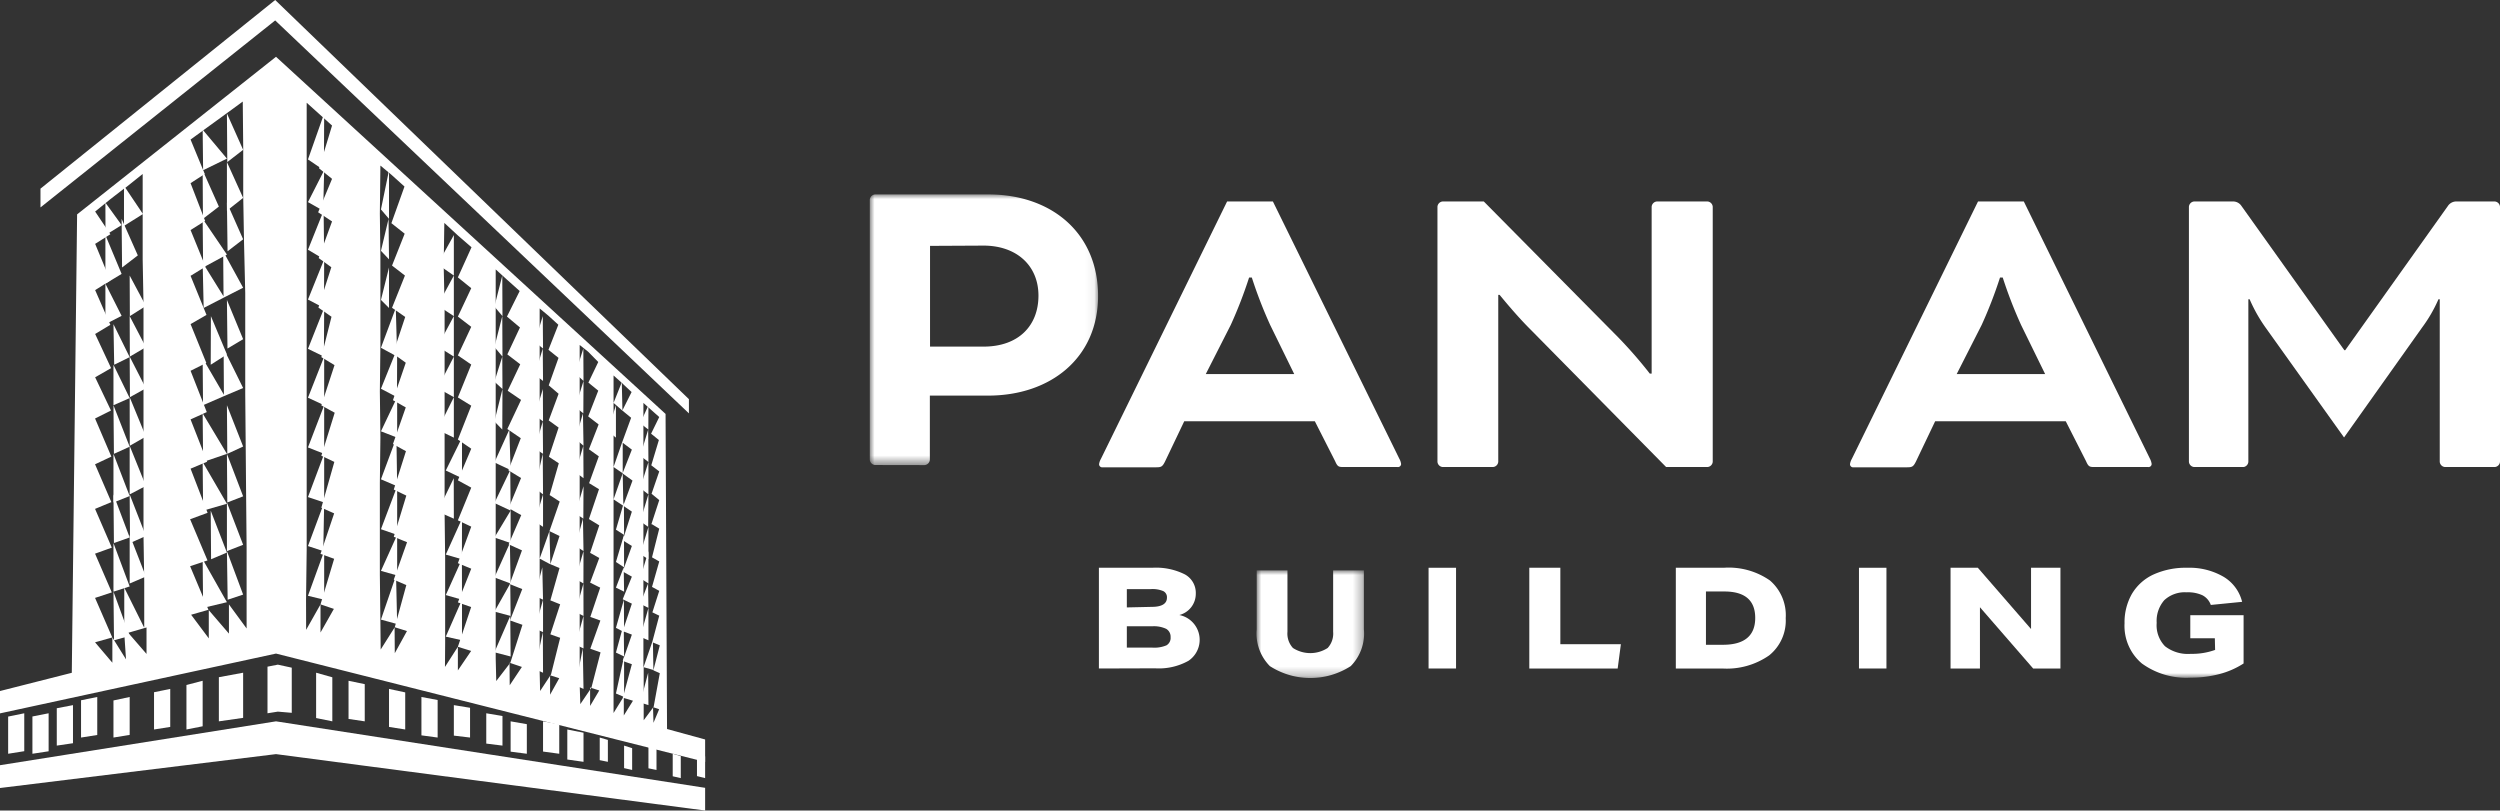 <svg xmlns="http://www.w3.org/2000/svg" xmlns:xlink="http://www.w3.org/1999/xlink" viewBox="0 0 273 88.51"><rect x="0" y="0" width="273" height="88.51" fill="#333333" stroke="none"/><defs><style>.cls-1{fill:#fff;fill-rule:evenodd;}.cls-2{mask:url(#mask);}.cls-3{mask:url(#mask-2-2);}.cls-4{mask:url(#mask-3);}</style><mask id="mask" x="95" y="21.23" width="24.94" height="29.55" maskUnits="userSpaceOnUse"><g id="mask-2"><polygon id="path-1" class="cls-1" points="95 21.23 119.94 21.23 119.94 50.78 95 50.78 95 21.23"/></g></mask><mask id="mask-2-2" x="137.23" y="62.29" width="11.71" height="11.71" maskUnits="userSpaceOnUse"><g id="mask-4"><polygon id="path-3" class="cls-1" points="137.23 62.29 148.94 62.29 148.94 74 137.23 74 137.23 62.29"/></g></mask><mask id="mask-3" x="95" y="22" width="178" height="52" maskUnits="userSpaceOnUse"><g id="mask-6"><polygon id="path-5" class="cls-1" points="95 74 273 74 273 22 95 22 95 74"/></g></mask></defs><g id="Layer_2" data-name="Layer 2"><g id="Layer_1-2" data-name="Layer 1"><g id="Group-24"><g id="Group-3"><g class="cls-2"><path id="Fill-1" class="cls-1" d="M101.56,26.85v11h5.84c3.81,0,6-2.27,6-5.57s-2.41-5.46-6-5.46Zm-6,23.93a.63.63,0,0,1-.58-.59V21.82a.63.63,0,0,1,.58-.59h12.35c7,0,12,4.29,12,11.08s-5.21,10.89-12,10.89h-6.37v7a.63.63,0,0,1-.58.59Z"/></g></g><path id="Fill-4" class="cls-1" d="M131.67,40.85h9.66l-2.63-5.37a47.94,47.94,0,0,1-2-5.17h-.3a47.94,47.94,0,0,1-2,5.17ZM143.58,46H129.32l-2.1,4.4c-.29.58-.43.63-1,.63h-5.81a.34.34,0,0,1-.39-.34,1.6,1.6,0,0,1,.2-.58L134,22H139L152.8,50.08a1.6,1.6,0,0,1,.2.58.34.34,0,0,1-.39.34H146.8c-.59,0-.73,0-1-.63Z"/><path id="Fill-6" class="cls-1" d="M181.94,51,167.07,35.92c-1.56-1.55-3.31-3.72-3.31-3.72h-.15V50.42A.62.62,0,0,1,163,51h-5.45a.62.62,0,0,1-.58-.58V22.58a.62.62,0,0,1,.58-.58h4.48l14.73,14.89a48.81,48.81,0,0,1,3.4,3.91h.2V22.58A.62.62,0,0,1,181,22h5.45a.62.62,0,0,1,.58.58V50.42a.62.62,0,0,1-.58.58Z"/><path id="Fill-8" class="cls-1" d="M213.67,40.85h9.66l-2.63-5.37a47.94,47.94,0,0,1-2-5.17h-.3a47.94,47.94,0,0,1-2,5.17ZM225.58,46H211.32l-2.1,4.4c-.29.58-.43.63-1,.63h-5.81a.34.34,0,0,1-.39-.34,1.6,1.6,0,0,1,.2-.58L216,22H221l13.77,28.08a1.77,1.77,0,0,1,.19.58.34.34,0,0,1-.39.34H228.8c-.59,0-.73,0-1-.63Z"/><path id="Fill-10" class="cls-1" d="M272.42,22a.62.62,0,0,1,.58.58V50.42a.62.62,0,0,1-.58.58H267a.62.62,0,0,1-.58-.58V32.68h-.14a15.54,15.54,0,0,1-1.79,3.09l-8.52,12-8.57-12a16.76,16.76,0,0,1-1.74-3.09h-.14V50.42A.62.62,0,0,1,245,51h-5.39a.62.62,0,0,1-.58-.58V22.58a.62.62,0,0,1,.58-.58h4.24a1.09,1.09,0,0,1,.91.48L256,38.24h.1l11.22-15.76a1.09,1.09,0,0,1,.91-.48Z"/><path id="Fill-12" class="cls-1" d="M125.83,70.72a3.4,3.4,0,0,0,1.55-.25.94.94,0,0,0,.45-.89,1,1,0,0,0-.48-.91,3.17,3.17,0,0,0-1.52-.28h-2.78v2.33Zm-.06-4.45c1.11,0,1.66-.35,1.66-1a.74.74,0,0,0-.4-.72,3,3,0,0,0-1.36-.22h-2.62v2ZM120,73V62h5.83a7,7,0,0,1,3.55.72,2.3,2.3,0,0,1,1.2,2.11,2.39,2.39,0,0,1-1.8,2.33,2.76,2.76,0,0,1,1,5,6.63,6.63,0,0,1-3.64.82Z"/><g id="Group-16"><g class="cls-3"><path id="Fill-14" class="cls-1" d="M145.58,62.29h3.36v6.45a5.05,5.05,0,0,1-1.44,4,8.15,8.15,0,0,1-8.83,0,5.05,5.05,0,0,1-1.44-4V62.29h3.36V69a2.31,2.31,0,0,0,.6,1.76,3.49,3.49,0,0,0,3.79,0,2.31,2.31,0,0,0,.6-1.76Z"/></g></g><g class="cls-4"><polygon id="Fill-17" class="cls-1" points="156 73 159 73 159 62 156 62 156 73"/></g><g class="cls-4"><polygon id="Fill-19" class="cls-1" points="167 73 167 62 170.39 62 170.39 70.35 177 70.35 176.65 73 167 73"/></g><g class="cls-4"><path id="Fill-20" class="cls-1" d="M188.15,70.41c2.35,0,3.52-1,3.52-2.93s-1.13-2.89-3.38-2.89h-2v5.82ZM183,73V62h5.23a7.87,7.87,0,0,1,5.05,1.39A5,5,0,0,1,195,67.5a4.88,4.88,0,0,1-1.81,4.07A8.08,8.08,0,0,1,188.07,73Z"/></g><g class="cls-4"><polygon id="Fill-21" class="cls-1" points="203 73 206 73 206 62 203 62 203 73"/></g><g class="cls-4"><polygon id="Fill-22" class="cls-1" points="222.02 73 216.21 66.31 216.21 73 213 73 213 62 215.98 62 221.79 68.69 221.79 62 225 62 225 73 222.02 73"/></g><g class="cls-4"><path id="Fill-23" class="cls-1" d="M241.86,69.7h-2.68V67.18H245v5.27a9,9,0,0,1-2.65,1.16,12.12,12.12,0,0,1-3.12.39,8.25,8.25,0,0,1-5.34-1.55A5.37,5.37,0,0,1,232,68.06a6.25,6.25,0,0,1,.8-3.2,5.33,5.33,0,0,1,2.35-2.12,8.52,8.52,0,0,1,3.69-.74,7.41,7.41,0,0,1,4,1,4.42,4.42,0,0,1,2,2.72l-3.42.34a1.9,1.9,0,0,0-.92-1.06,3.8,3.8,0,0,0-1.71-.32,3.29,3.29,0,0,0-2.45.86,3.44,3.44,0,0,0-.83,2.48,3.28,3.28,0,0,0,.91,2.55,4.07,4.07,0,0,0,2.81.83,7.38,7.38,0,0,0,2.66-.43Z"/></g></g><g id="Group-138"><polygon id="Fill-1-2" data-name="Fill-1" class="cls-1" points="30.05 0 4.42 20.6 4.42 22.65 30.05 2.23 75.23 45.14 75.23 43.59 30.05 0"/><polygon id="Fill-2" class="cls-1" points="0.89 78.25 0.89 82.31 2.65 82.03 2.65 77.89 0.89 78.25"/><polygon id="Fill-3" class="cls-1" points="3.54 78.24 3.54 82.31 5.31 82.04 5.31 77.89 3.54 78.24"/><polygon id="Fill-4-2" data-name="Fill-4" class="cls-1" points="6.2 77.34 6.2 81.42 7.97 81.16 7.97 77 6.2 77.34"/><polygon id="Fill-5" class="cls-1" points="8.85 76.47 8.85 80.54 10.62 80.26 10.62 76.11 8.85 76.47"/><polygon id="Fill-6-2" data-name="Fill-6" class="cls-1" points="12.39 76.49 12.39 80.54 14.16 80.25 14.16 76.11 12.39 76.49"/><polygon id="Fill-7" class="cls-1" points="16.82 75.59 16.82 79.66 18.59 79.38 18.59 75.23 16.82 75.59"/><polygon id="Fill-8-2" data-name="Fill-8" class="cls-1" points="20.36 74.8 20.36 79.66 22.13 79.31 22.13 74.34 20.36 74.8"/><polygon id="Fill-9" class="cls-1" points="23.9 73.95 23.9 78.77 26.55 78.39 26.55 73.46 23.9 73.95"/><polygon id="Fill-10-2" data-name="Fill-10" class="cls-1" points="38.06 78.51 39.83 78.77 39.83 74.71 38.06 74.34 38.06 78.51"/><polygon id="Fill-11" class="cls-1" points="34.52 78.41 36.29 78.77 36.29 73.96 34.52 73.46 34.52 78.41"/><polygon id="Fill-12-2" data-name="Fill-12" class="cls-1" points="61.95 82.94 63.72 83.19 63.72 80.01 61.95 79.66 61.95 82.94"/><polygon id="Fill-13" class="cls-1" points="65.49 83.01 66.38 83.19 66.38 80.8 65.49 80.54 65.49 83.01"/><polygon id="Fill-14-2" data-name="Fill-14" class="cls-1" points="68.15 83.88 69.03 84.08 69.03 81.7 68.15 81.42 68.15 83.88"/><polygon id="Fill-15" class="cls-1" points="53.1 81.2 54.87 81.42 54.87 78.19 53.1 77.89 53.1 81.2"/><polygon id="Fill-16" class="cls-1" points="46.02 80.3 47.79 80.54 47.79 76.44 46.02 76.11 46.02 80.3"/><polygon id="Fill-17-2" data-name="Fill-17" class="cls-1" points="49.56 80.33 51.33 80.54 51.33 77.29 49.56 77 49.56 80.33"/><polygon id="Fill-18" class="cls-1" points="59.3 82.07 61.07 82.31 61.07 79.1 59.3 78.77 59.3 82.07"/><polygon id="Fill-19-2" data-name="Fill-19" class="cls-1" points="42.48 79.38 44.25 79.66 44.25 75.61 42.48 75.23 42.48 79.38"/><polygon id="Fill-20-2" data-name="Fill-20" class="cls-1" points="55.76 82.08 57.53 82.31 57.53 79.08 55.76 78.77 55.76 82.08"/><polygon id="Fill-21-2" data-name="Fill-21" class="cls-1" points="76.11 84.75 77 84.97 77 82.6 76.11 82.31 76.11 84.75"/><polygon id="Fill-22-2" data-name="Fill-22" class="cls-1" points="70.81 83.9 71.69 84.08 71.69 81.67 70.81 81.42 70.81 83.9"/><polygon id="Fill-23-2" data-name="Fill-23" class="cls-1" points="73.46 84.77 74.34 84.97 74.34 82.57 73.46 82.31 73.46 84.77"/><polygon id="Fill-24" class="cls-1" points="50.45 65.49 50.44 61.07 48.68 64.98 50.45 65.49"/><polygon id="Fill-25" class="cls-1" points="63.71 63.72 63.72 60.18 62.84 63.2 63.71 63.72"/><polygon id="Fill-26" class="cls-1" points="43.37 68.15 43.25 62.84 41.6 67.66 43.37 68.15"/><polygon id="Fill-27" class="cls-1" points="63.72 67.26 63.71 63.72 62.84 66.82 63.72 67.26"/><polygon id="Fill-28" class="cls-1" points="50.45 69.92 50.45 65.49 48.68 69.52 50.45 69.92"/><polygon id="Fill-29" class="cls-1" points="63.7 48.68 62.84 51.56 63.72 52.22 63.7 48.68"/><polygon id="Fill-30" class="cls-1" points="50.44 61.07 50.45 56.64 48.68 60.56 50.44 61.07"/><polygon id="Fill-31" class="cls-1" points="49.56 43.37 49.56 38.94 47.79 42.38 49.56 43.37"/><polygon id="Fill-32" class="cls-1" points="49.56 56.64 49.55 52.22 47.79 55.86 49.56 56.64"/><polygon id="Fill-33" class="cls-1" points="49.56 47.79 49.56 43.37 47.79 46.93 49.56 47.79"/><polygon id="Fill-34" class="cls-1" points="50.45 52.22 50.45 47.79 48.68 51.38 50.45 52.22"/><polygon id="Fill-35" class="cls-1" points="63.72 53.1 62.84 56.06 63.7 56.64 63.72 53.1"/><polygon id="Fill-36" class="cls-1" points="63.66 56.64 62.84 59.6 63.72 60.18 63.66 56.64"/><polygon id="Fill-37" class="cls-1" points="42.48 18.59 41.6 22.87 42.48 23.9 42.48 18.59"/><polygon id="Fill-38" class="cls-1" points="42.48 29.21 41.6 32.75 42.48 33.63 42.48 29.21"/><polygon id="Fill-39" class="cls-1" points="42.43 23.9 41.6 27.39 42.48 28.32 42.43 23.9"/><polygon id="Fill-40" class="cls-1" points="67.26 44.25 66.38 47.08 67.26 47.79 67.26 44.25"/><polygon id="Fill-41" class="cls-1" points="43.37 38.06 41.6 42.45 43.35 43.37 43.37 38.06"/><polygon id="Fill-42" class="cls-1" points="43.29 47.79 41.6 52.34 43.37 53.1 43.29 47.79"/><polygon id="Fill-43" class="cls-1" points="43.37 53.1 41.6 57.79 43.37 58.41 43.37 53.1"/><polygon id="Fill-44" class="cls-1" points="63.72 70.81 63.72 67.26 62.84 70.41 63.72 70.81"/><polygon id="Fill-45" class="cls-1" points="63.72 75.23 63.64 70.81 62.84 74.85 63.72 75.23"/><polygon id="Fill-46" class="cls-1" points="43.37 58.41 41.6 62.34 43.37 62.84 43.37 58.41"/><polygon id="Fill-47" class="cls-1" points="43.37 43.37 41.6 47.1 43.37 47.79 43.37 43.37"/><polygon id="Fill-48" class="cls-1" points="43.22 33.63 41.6 37.98 43.37 38.94 43.22 33.63"/><polygon id="Fill-49" class="cls-1" points="55.76 55.76 53.99 58.7 55.76 59.3 55.76 55.76"/><polygon id="Fill-50" class="cls-1" points="59.3 65.49 59.22 61.95 58.41 65.07 59.3 65.49"/><polygon id="Fill-51" class="cls-1" points="59.3 73.46 59.28 69.03 58.41 73.09 59.3 73.46"/><polygon id="Fill-52" class="cls-1" points="55.72 67.26 53.99 71.23 55.76 71.69 55.72 67.26"/><polygon id="Fill-53" class="cls-1" points="59.3 69.03 59.3 65.49 58.41 68.64 59.3 69.03"/><polygon id="Fill-54" class="cls-1" points="55.68 59.3 53.99 63.06 55.76 63.72 55.68 59.3"/><polygon id="Fill-55" class="cls-1" points="55.72 63.72 53.99 66.79 55.76 67.26 55.72 63.72"/><polygon id="Fill-56" class="cls-1" points="59.3 49.56 59.27 46.02 58.41 48.96 59.3 49.56"/><polygon id="Fill-57" class="cls-1" points="59.3 46.02 59.28 42.48 58.41 45.35 59.3 46.02"/><polygon id="Fill-58" class="cls-1" points="59.3 41.6 59.27 38.06 58.41 40.92 59.3 41.6"/><polygon id="Fill-59" class="cls-1" points="59.3 53.99 59.27 49.56 58.41 53.3 59.3 53.99"/><polygon id="Fill-60" class="cls-1" points="59.3 57.53 59.3 53.99 58.41 56.95 59.3 57.53"/><polygon id="Fill-61" class="cls-1" points="49.56 34.52 49.56 30.09 47.79 33.36 49.56 34.52"/><polygon id="Fill-62" class="cls-1" points="55.72 51.33 53.99 54.93 55.76 55.76 55.72 51.33"/><polygon id="Fill-63" class="cls-1" points="63.72 41.6 62.84 44.44 63.7 45.14 63.72 41.6"/><polygon id="Fill-64" class="cls-1" points="49.56 25.67 47.79 28.86 49.56 30.09 49.56 25.67"/><polygon id="Fill-65" class="cls-1" points="49.56 38.94 49.56 34.52 47.79 37.83 49.56 38.94"/><polygon id="Fill-66" class="cls-1" points="63.66 45.14 62.84 47.91 63.72 48.68 63.66 45.14"/><polygon id="Fill-67" class="cls-1" points="54.85 30.09 53.99 33.48 54.87 34.52 54.85 30.09"/><polygon id="Fill-68" class="cls-1" points="54.85 34.52 53.99 37.89 54.87 38.94 54.85 34.52"/><polygon id="Fill-69" class="cls-1" points="55.62 46.91 53.99 50.5 55.76 51.33 55.62 46.91"/><polygon id="Fill-70" class="cls-1" points="54.87 42.48 53.99 46.02 54.85 46.91 54.87 42.48"/><polygon id="Fill-71" class="cls-1" points="54.85 38.94 53.99 41.68 54.87 42.48 54.85 38.94"/><polygon id="Fill-72" class="cls-1" points="63.7 38.06 62.84 40.79 63.72 41.6 63.7 38.06"/><polygon id="Fill-73" class="cls-1" points="59.3 38.06 59.27 34.52 58.41 37.34 59.3 38.06"/><polygon id="Fill-74" class="cls-1" points="68.15 71.69 68.11 68.15 67.26 71.26 68.15 71.69"/><polygon id="Fill-75" class="cls-1" points="70.81 66.38 70.77 63.72 69.92 65.94 70.81 66.38"/><polygon id="Fill-76" class="cls-1" points="70.81 63.72 70.81 60.18 69.92 63.14 70.81 63.72"/><polygon id="Fill-77" class="cls-1" points="68.15 76.11 68.15 71.69 67.26 75.73 68.15 76.11"/><polygon id="Fill-78" class="cls-1" points="68.15 69.03 68.13 65.49 67.26 68.56 68.15 69.03"/><polygon id="Fill-79" class="cls-1" points="35.4 54.87 33.63 59.63 35.3 60.18 35.4 54.87"/><polygon id="Fill-80" class="cls-1" points="35.4 33.63 33.63 38.09 35.37 38.94 35.4 33.63"/><polygon id="Fill-81" class="cls-1" points="35.4 44.25 33.63 48.86 35.4 49.56 35.4 44.25"/><polygon id="Fill-82" class="cls-1" points="35.4 60.18 33.63 65.06 35.4 65.49 35.4 60.18"/><polygon id="Fill-83" class="cls-1" points="35.4 49.56 33.63 54.28 35.4 54.87 35.4 49.56"/><polygon id="Fill-84" class="cls-1" points="70.81 77 70.78 73.46 69.92 76.72 70.81 77"/><polygon id="Fill-85" class="cls-1" points="35.4 38.94 33.63 43.43 35.4 44.25 35.4 38.94"/><polygon id="Fill-86" class="cls-1" points="70.81 69.92 70.81 66.38 69.92 69.55 70.81 69.92"/><polygon id="Fill-87" class="cls-1" points="35.4 28.32 33.63 32.71 35.38 33.63 35.4 28.32"/><polygon id="Fill-88" class="cls-1" points="70.81 44.25 69.92 46.22 70.8 46.91 70.81 44.25"/><polygon id="Fill-89" class="cls-1" points="70.81 50.45 69.92 53.3 70.81 53.99 70.81 50.45"/><polygon id="Fill-90" class="cls-1" points="35.4 12.39 33.63 17.41 35.37 18.59 35.4 12.39"/><polygon id="Fill-91" class="cls-1" points="70.78 46.91 69.92 49.77 70.81 50.45 70.78 46.91"/><polygon id="Fill-92" class="cls-1" points="68.15 58.41 68.13 54.87 67.26 57.84 68.15 58.41"/><polygon id="Fill-93" class="cls-1" points="70.81 61.07 70.81 57.53 69.92 60.51 70.81 61.07"/><polygon id="Fill-94" class="cls-1" points="68.15 64.61 68.11 61.95 67.26 64.17 68.15 64.61"/><polygon id="Fill-95" class="cls-1" points="35.34 23.01 33.63 27.27 35.4 28.32 35.34 23.01"/><polygon id="Fill-96" class="cls-1" points="35.4 18.59 33.63 22.07 35.29 23.01 35.4 18.59"/><polygon id="Fill-97" class="cls-1" points="70.81 53.99 70.78 54.06 69.92 56.93 70.78 57.53 70.81 53.99"/><polygon id="Fill-98" class="cls-1" points="68.15 61.95 68.14 58.41 67.26 61.37 68.15 61.95"/><polygon id="Fill-99" class="cls-1" points="23.01 55.76 23.05 61.07 24.78 60.34 23.01 55.76"/><polygon id="Fill-100" class="cls-1" points="24.78 65.76 22.13 61.07 22.18 66.38 24.78 65.76"/><polygon id="Fill-101" class="cls-1" points="22.13 50.45 22.18 55.76 24.78 55.01 22.13 50.45"/><polygon id="Fill-102" class="cls-1" points="22.13 45.14 22.18 50.45 24.78 49.56 22.13 45.14"/><polygon id="Fill-103" class="cls-1" points="12.39 64.61 14.16 64.04 12.39 59.3 12.39 64.61"/><polygon id="Fill-104" class="cls-1" points="14.16 53.99 15.93 53.06 14.16 48.68 14.16 53.99"/><polygon id="Fill-105" class="cls-1" points="14.2 59.3 15.93 58.53 14.16 53.99 14.2 59.3"/><polygon id="Fill-106" class="cls-1" points="11.51 22.13 11.52 25.67 13.28 24.58 11.51 22.13"/><polygon id="Fill-107" class="cls-1" points="26.55 42.37 24.42 38.06 24.45 43.11 22.13 39.12 22.17 44.25 24.45 43.26 26.55 42.37"/><polygon id="Fill-108" class="cls-1" points="12.45 69.92 14.16 69.44 12.39 64.61 12.45 69.92"/><polygon id="Fill-109" class="cls-1" points="22.13 23.9 22.18 29.21 24.78 27.8 22.13 23.9"/><polygon id="Fill-110" class="cls-1" points="23.03 34.52 23.01 39.83 24.78 38.7 23.03 34.52"/><polygon id="Fill-111" class="cls-1" points="24.84 38.06 26.55 37.04 24.78 32.75 24.84 38.06"/><polygon id="Fill-112" class="cls-1" points="24.85 27.44 26.55 26.13 24.78 22.13 24.85 27.44"/><polygon id="Fill-113" class="cls-1" points="24.78 23.01 26.55 21.61 24.78 17.7 24.78 23.01"/><polygon id="Fill-114" class="cls-1" points="24.78 60.18 26.55 59.49 24.78 54.87 24.78 60.18"/><polygon id="Fill-115" class="cls-1" points="24.82 54.87 26.55 54.2 24.78 49.56 24.82 54.87"/><polygon id="Fill-116" class="cls-1" points="24.82 49.56 26.55 48.76 24.78 44.25 24.82 49.56"/><polygon id="Fill-117" class="cls-1" points="26.55 31.42 24.37 27.44 24.41 32.36 22.13 28.69 22.24 33.63 24.41 32.51 26.55 31.42"/><polygon id="Fill-118" class="cls-1" points="14.17 48.68 15.93 47.67 14.16 43.37 14.17 48.68"/><polygon id="Fill-119" class="cls-1" points="22.13 18.59 22.16 23.9 23.9 22.56 22.13 18.59"/><polygon id="Fill-120" class="cls-1" points="22.13 14.16 22.18 18.59 24.78 17.32 22.13 14.16"/><polygon id="Fill-121" class="cls-1" points="26.55 16.36 24.78 12.39 24.82 17.7 26.55 16.36"/><polygon id="Fill-122" class="cls-1" points="24.86 65.49 26.55 64.93 24.78 60.18 24.86 65.49"/><polygon id="Fill-123" class="cls-1" points="12.39 44.25 12.44 49.56 14.16 48.78 12.39 44.25"/><polygon id="Fill-124" class="cls-1" points="12.39 49.56 12.39 54.87 14.16 54.17 12.39 49.56"/><polygon id="Fill-125" class="cls-1" points="13.33 29.21 15.05 27.89 13.28 23.9 13.33 29.21"/><polygon id="Fill-126" class="cls-1" points="14.18 34.52 15.93 33.41 14.16 30.09 14.18 34.52"/><polygon id="Fill-127" class="cls-1" points="12.39 39.83 12.39 44.25 14.16 43.47 12.39 39.83"/><polygon id="Fill-128" class="cls-1" points="12.39 35.4 12.47 39.83 14.16 39 12.39 35.4"/><polygon id="Fill-129" class="cls-1" points="11.51 25.67 11.51 30.98 13.28 29.91 11.51 25.67"/><polygon id="Fill-130" class="cls-1" points="14.19 43.37 15.93 42.4 14.16 38.94 14.19 43.37"/><polygon id="Fill-131" class="cls-1" points="11.51 30.98 11.51 35.4 13.28 34.49 11.51 30.98"/><polygon id="Fill-132" class="cls-1" points="14.18 38.94 15.93 37.91 14.16 34.52 14.18 38.94"/><polygon id="Fill-133" class="cls-1" points="14.16 58.41 14.16 63.72 15.93 62.96 14.16 58.41"/><polygon id="Fill-134" class="cls-1" points="12.39 53.99 12.44 59.3 14.16 58.69 12.39 53.99"/><polygon id="Fill-135" class="cls-1" points="0 83.56 0 86.05 30.14 82.35 77 88.51 77 86.03 30.14 78.77 0 83.56"/><path id="Fill-136" class="cls-1" d="M8.42,23.41,7.84,73.47,0,75.46V77.9l30.14-6.53L77,83.2V80.75l-4.16-1.14L72.68,45.2,30.14,6.2Zm25,42.1L33.49,60l0-5.19,0-5.78,0-5.59,0-5.33,0-5.51,0-5.47,0-5,0-4.91,0-6,1.37,1.23,1.4,1.26-1.42,4.67,1.42,1.15-1.52,3.65,1.52,1-1.46,4,1.38,1-1.41,4.41,1.43,1L35.09,39l1.44.87-1.44,4.4,1.46.8-1.46,4.7,1.42.67-1.42,5,1.4.62L35,60.49l1.49.53L35,66l1.46.49L35,69.07,35,66l-1.57,2.78ZM20.87,67.13l1.89-.54-2-4.76,1.9-.63-1.9-4.5L22.67,56l-1.86-4.82,1.81-.76L20.81,45.8,22.58,45l-1.77-4.51,1.72-.86-1.72-4.24,1.74-1-1.74-4.27,1.63-1-1.63-4,1.59-1L20.81,20l1.55-1-1.55-3.76,1.51-1.1,2.19-1.59,2-1.46.05,5.17h0v5.17l.09,5.11L26.78,32V43l.05,5.69.05,5.83.05,5.29,0,5.57,0,3.25h0L25,66l0,3.19h0l-2.2-2.56,0,3.08ZM41.54,68l-.06-5.24v-10l.06-5-.06-5,.06-5.08V28l-.06-4.67.06-5.25,1.2,1,1.43,1.29-1.43,4,1.45,1.15L42.81,29l1.41,1.09-1.41,3.52,1.44,1-1.33,4,1.39,1-1.4,4.09,1.4.79-1.4,4,1.42.78L43,53.46l1.37.66L43,58.62l1.45.59L43,63.3l1.37.59-1.26,4.6-1.54,2.44ZM15.61,23.37l-1.92-2.86L15.58,19l0,4.33v5l.09,4.87,0,5,0,4.78,0,5.15,0,5.13v5.21l.08,5,0,5.08-2.18-4.38v5L13.76,72l-1.49-2.39v2.76l-1.89-2.23,1.88-.53-1.88-4.32,1.83-.6-1.83-4.23,1.83-.66-1.83-4.23,1.78-.74-1.78-4.13,1.78-.84-1.78-4.16,1.74-.87L10.39,41.2l1.74-1-1.74-3.73,1.66-1-1.66-3.79,1.66-1.05-1.66-4,1.66-1.05-1.66-2.48L12,21.79h0l1.54-1.19,0,3.91v.16Zm33,46.82V61L48.55,56l0-4.43,0-4.49V37.74l0-4.29L48.45,29l.07-4.66L50,25.71,51.49,27,50,30.29l1.46,1.18L50,34.57l1.46,1.12L50,38.81l1.46,1L50,43.4l1.46.9L50,48l1.46,1L50,52.45l1.46.8L50,56.82l1.46.69L50,61.5l1.46.6L50,65.78l1.45.51L50,70.63l-1.41,2.2Zm5.52,1.7V46l0-4.28,0-4,0-4.1v-4.2l1.19,1.08,1.43,1.28-1.39,2.79,1.42,1.19L55.4,38.7l1.41,1.08-1.37,2.89,1.46,1-1.5,3.18,1.47,1-1.36,3.5,1.39.85-1.36,3.29,1.38.76-1.38,3.19L57,60.1l-1.34,3.68,1.37.55-1.34,3.42,1.36.48-1.32,4.14-1.54,2Zm4.8,1.48V33.68l.94.78,1.1,1-1.08,2.74,1.1.88-1.07,3L61,43l-1.08,2.91,1.08.78-1.06,3.19,1.08.71-1,3.47,1.1.71L60,58l-1.07,3,1.07.57,1.1.46-1,3.53,1.07.43-1.07,3.28,1.07.38-1,4-1.19,1.81Zm4.37,1.35,0-4.28,0-3.56,0-3.76V59.74l0-3.7,0-4V37.67l.93.74,1.1,1.12-1.08,2.25,1.08.88-1.1,2.81,1.14.88-1.06,2.71,1.08.77-1.06,2.93,1.08.66-1.1,3.26,1.13.69-1,3,1,.56-1,2.69,1.1.55-1.08,3.2,1.1.39-1.1,3.08,1.12.4-1,3.86-1.21,1.79ZM67,54.53,67,51V41l.88.79L67,44l.92.8,1,.82-1,2.73L67,51l1,.68Zm.9-12.72,1.07,1-1,2ZM70.26,72.9l0-3.13V66.45l0-2.85,0-3.27,0-3.65,0-3.31V44l.84.75.89.79-.89,1.82.85.69-.83,2.76.87.67-.84,2.44.84.69-.86,2.64.07,0,.79.48-.79,3.13.79.45-.79,2.78.79.43-.75,2.35.75.36-.75,2.83ZM68,48.35l1,.75-1,2.55Zm0,3.36,1.07.77-1,2.71ZM67,75.87V58.35l0-3.82,1,.66,1,.68L68,59l1,.62-1,2.79,1,.56-1,2.47,1,.48-1,3,1,.38-1,2.88,1,.35-1,3.71L67,77.86ZM60,58l1.1.53-1,3.07ZM43.09,68.49l1.35.42-1.33,2.42ZM14,69.1l2-.58,0,2.89Zm57.3,1.06.75.31-.7,2.73.7.31-.67,3.67-1.09,1.47,0-1.79,0-4,1.06.3ZM50,70.63l1.45.45L50,73.21Zm5.64,1.74,1.35.46-1.33,2Zm4.43,1.37,1,.32-1,1.8Zm4.37,1.34,1,.32-1,1.69Zm3.68,1.14,1,.3-1,1.61Zm3.19,1,.67.23-.62,1.48Z"/><polygon id="Fill-137" class="cls-1" points="30.34 72.58 30.34 72.58 29.21 72.8 29.21 77.89 30.34 77.71 31.86 77.84 31.86 72.91 30.34 72.58"/></g></g></g></svg>